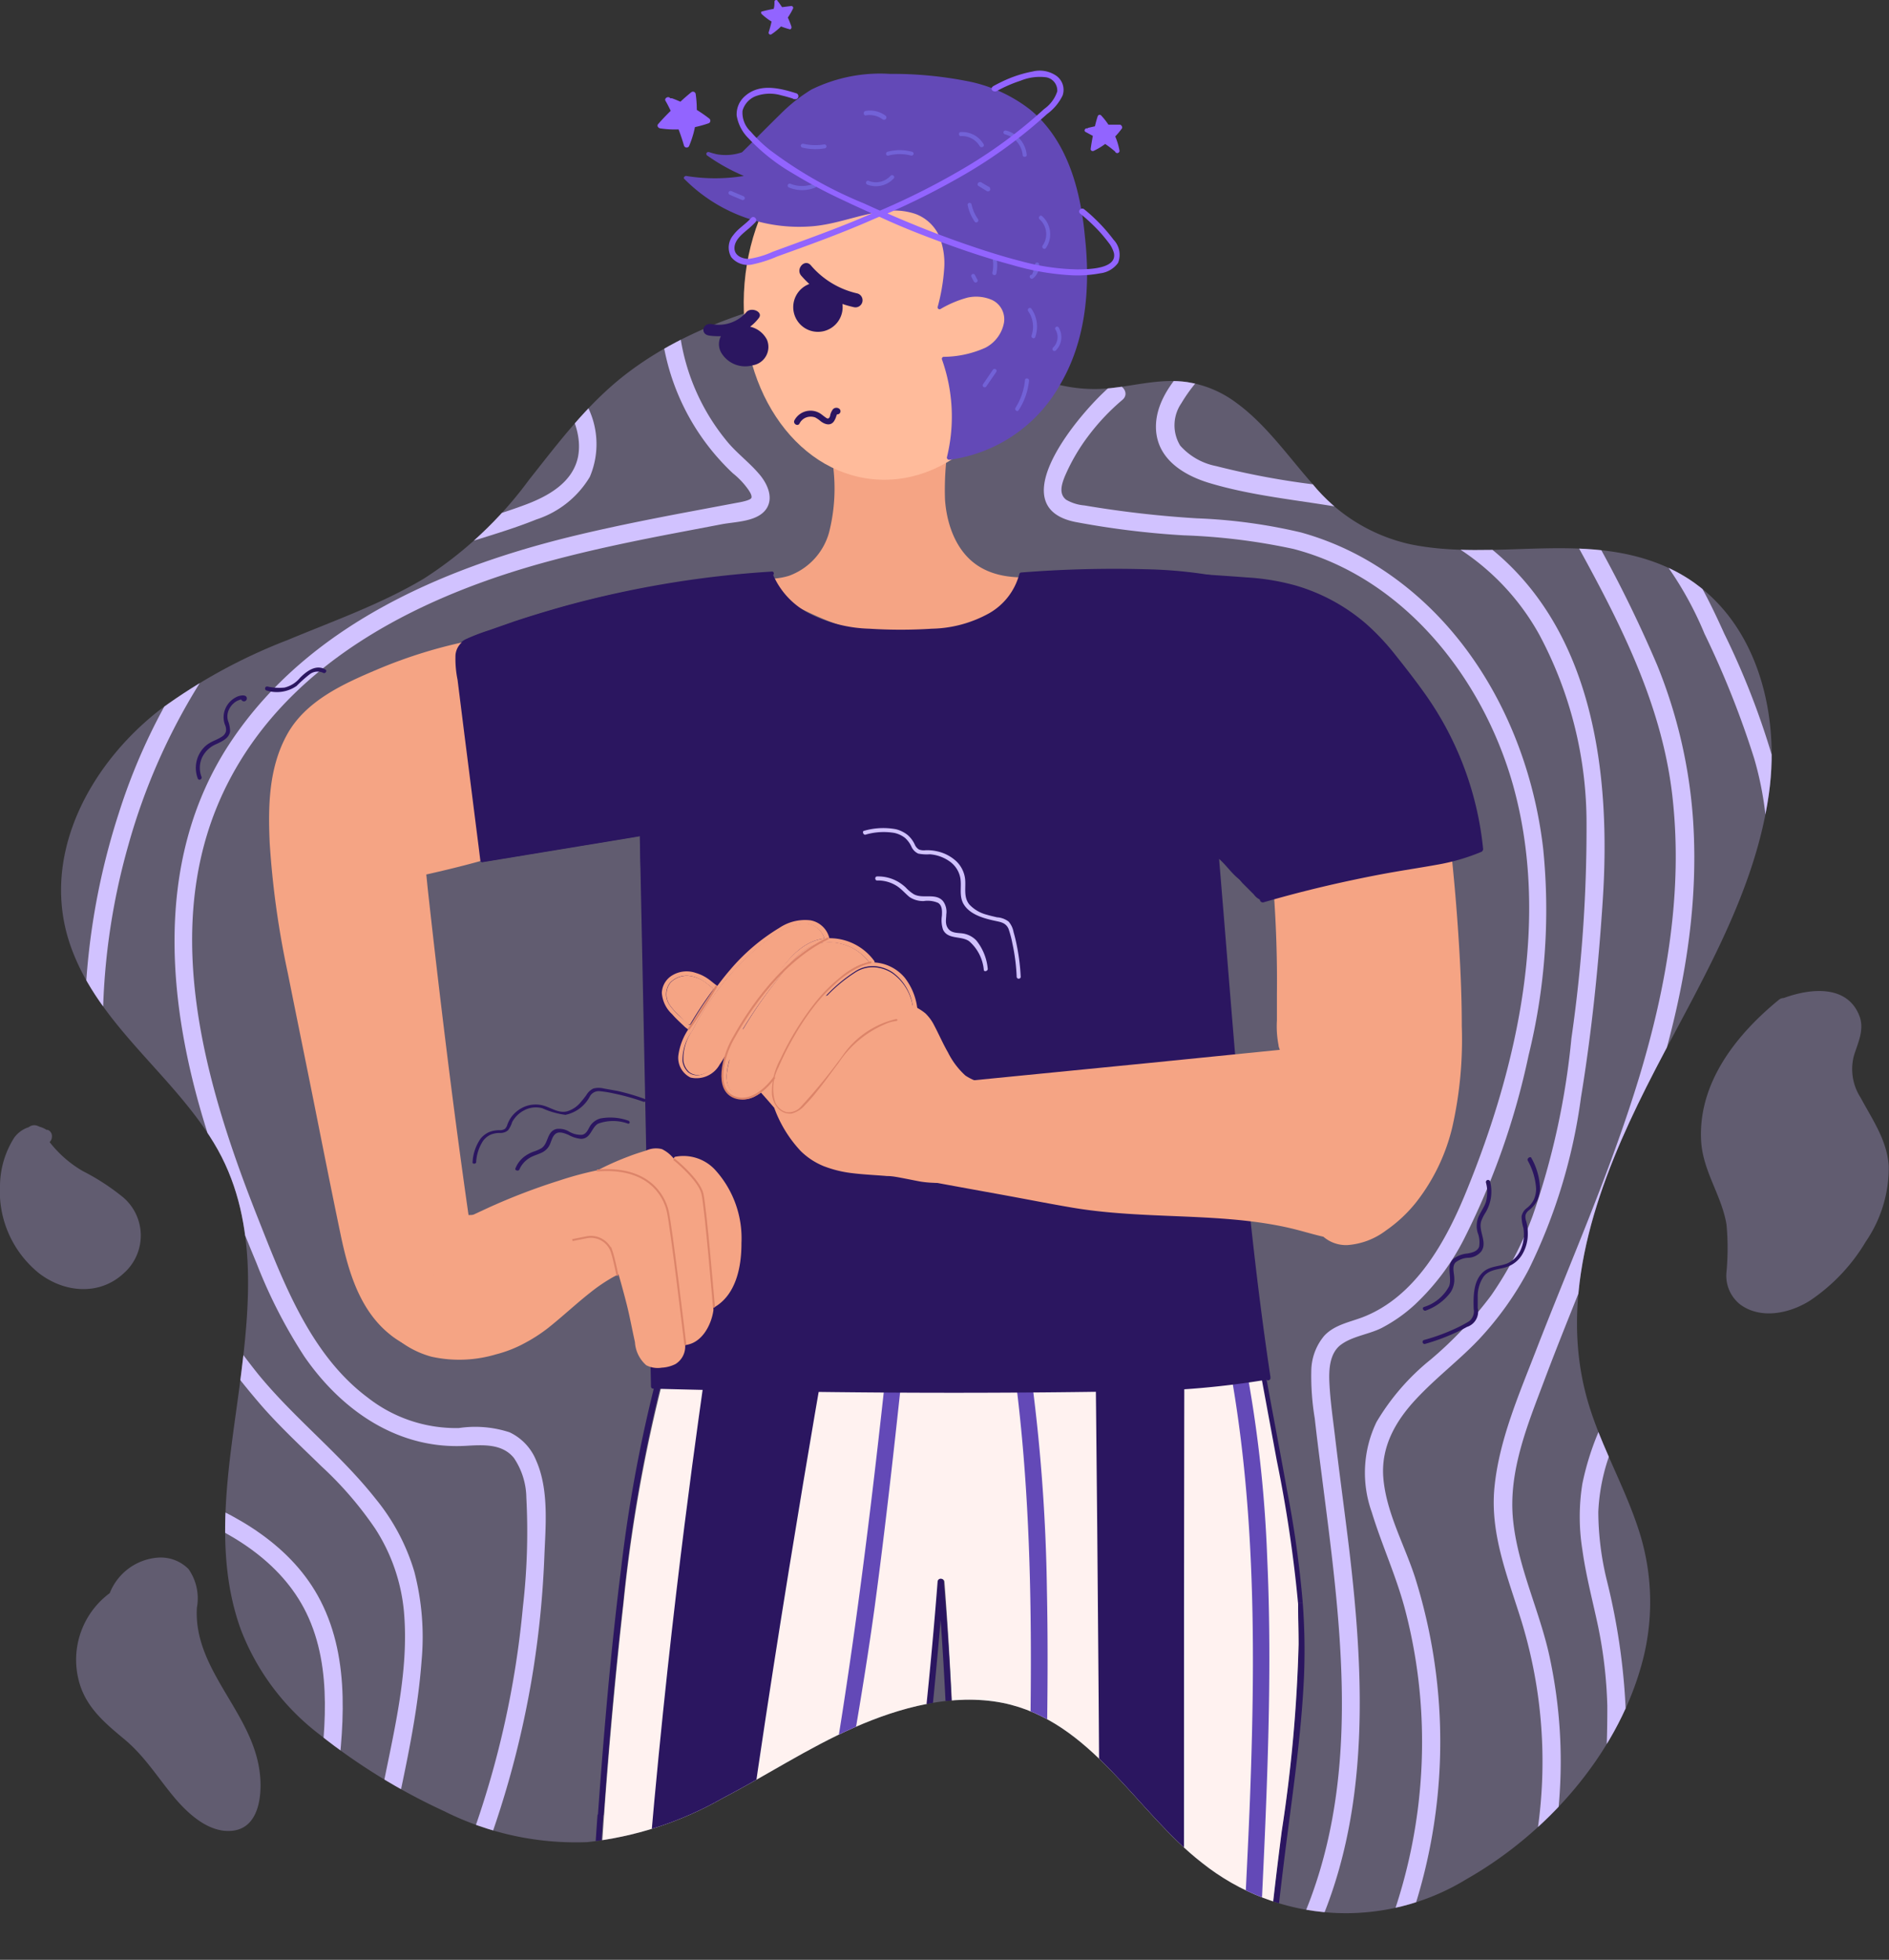 <svg id="Illustration" xmlns="http://www.w3.org/2000/svg" xmlns:xlink="http://www.w3.org/1999/xlink" viewBox="0 0 163.69 169.76"><rect x="0" y="0" width="163.69" height="169.76" fill="#333333" stroke="none"/><defs><style>.cls-1,.cls-12{fill:none;}.cls-15,.cls-2{fill:#ccbdff;}.cls-14,.cls-2{opacity:0.3;}.cls-3{clip-path:url(#clip-path);}.cls-4{fill:#2b1660;}.cls-5{fill:#fff2f0;}.cls-6{clip-path:url(#clip-path-2);}.cls-7{fill:#6349b7;}.cls-8{fill:#d1c2ff;}.cls-9{fill:#f5a484;}.cls-10{fill:#ffbb9b;}.cls-11{fill:#7262d7;}.cls-12{stroke:#dc8469;}.cls-12,.cls-16{stroke-miterlimit:10;stroke-width:0.17px;}.cls-13{fill:#dc8469;}.cls-16,.cls-17{fill:#9264ff;}.cls-16{stroke:#9264ff;}</style><clipPath id="clip-path"><path class="cls-1" d="M153.28,68.77c1.09-7.63-1.43-16.49-9.08-19.75-7-3-14.7-.4-21.92-1.86a15.14,15.14,0,0,1-8.57-5.27c-2.12-2.4-4-5.12-6.58-7a9.51,9.51,0,0,0-4.24-1.79c-2.24-.33-4.41.28-6.62.52-4,.44-7.61-1-10.78-3.33a48.45,48.45,0,0,1-8.21-8.17c-.59-.69-1.57.3-1,1l.87,1a.67.67,0,0,0-.43,0c-7.85,1.59-16.1,3.33-22.57,8.36-3.28,2.55-5.76,5.87-8.32,9.1a34.13,34.13,0,0,1-9.13,8.56c-3.72,2.21-7.82,3.65-11.8,5.31a47.46,47.46,0,0,0-11,6C7.77,66.19,3.33,74.26,6.17,82.09,8.61,88.83,14.9,93,18.53,99c3.88,6.38,3.16,14,2.23,21.06-.91,6.91-2.35,14.39.13,21.15a20.81,20.81,0,0,0,6.83,9.06,53,53,0,0,0,10.75,6.61,25.5,25.5,0,0,0,12.41,2.69,30.22,30.22,0,0,0,11.66-3.76c3.85-2,7.49-4.41,11.46-6.16s8.54-3,12.9-2.14c7.7,1.57,11.48,9.37,17.27,13.86a20,20,0,0,0,22.92,1.4c6.88-3.91,12.88-10.64,15.09-18.33a20.14,20.14,0,0,0-.13-11.76c-1.32-4.16-3.65-7.93-4.7-12.19-2.24-9.07,1.3-18.35,5.33-26.36S152,77.94,153.28,68.77Z"/></clipPath><clipPath id="clip-path-2"><path class="cls-1" d="M112.53,142.42a127.31,127.31,0,0,1-1.46,16.19q-2.07,16-2.87,32.16t-.32,32.3c0,1.28.08,2.55.13,3.83a11.41,11.41,0,0,1-6.18.89c-1.17-.08-2.34-.24-3.46-.34l-11-1.06a232.2,232.2,0,0,1-3.67-34.7c-.49-11.69-.51-23.4-.86-35.1-.2-6.54-.5-13.08-1-19.6a.27.27,0,0,0-.53,0c-.9,11.63-2.33,23.2-3.84,34.75q-1.14,8.7-2.29,17.38t-2.3,17.37l-2.55,19.25a47.86,47.86,0,0,1-18.46-1.09q-1.22-21.49-.68-43,.3-12.18,1.15-24.34c.44-6.15,1-12.3,1.69-18.43a131.32,131.32,0,0,1,4.44-23.09.27.27,0,0,0-.27-.34v0q15.69-.19,31.38-1c2.71-.14,5.42-.28,8.12-.44s5.17-.4,7.75-.48c1.25,0,2.48.19,3,1.52a10.78,10.78,0,0,1,.47,2c.1.57.18,1.14.28,1.69l1.44,7.78a114.67,114.67,0,0,1,1.85,12.45C112.48,140.07,112.53,141.24,112.53,142.42Z"/></clipPath></defs><path class="cls-2" d="M153.28,68.77c1.09-7.63-1.43-16.49-9.08-19.75-7-3-14.7-.4-21.92-1.86a15.14,15.14,0,0,1-8.57-5.27c-2.12-2.4-4-5.12-6.58-7a9.51,9.51,0,0,0-4.24-1.79c-2.24-.33-4.41.28-6.62.52-4,.44-7.61-1-10.78-3.33a48.45,48.45,0,0,1-8.21-8.17c-.59-.69-1.57.3-1,1l.87,1a.67.67,0,0,0-.43,0c-7.85,1.59-16.1,3.33-22.57,8.36-3.28,2.55-5.76,5.87-8.32,9.1a34.13,34.13,0,0,1-9.13,8.56c-3.72,2.21-7.82,3.65-11.8,5.31a47.46,47.46,0,0,0-11,6C7.77,66.19,3.33,74.26,6.17,82.09,8.61,88.83,14.9,93,18.53,99c3.88,6.38,3.16,14,2.23,21.06-.91,6.91-2.35,14.39.13,21.15a20.81,20.81,0,0,0,6.83,9.06,53,53,0,0,0,10.75,6.61,25.5,25.5,0,0,0,12.41,2.69,30.22,30.22,0,0,0,11.66-3.76c3.85-2,7.49-4.41,11.46-6.16s8.54-3,12.9-2.14c7.7,1.57,11.48,9.37,17.27,13.86a20,20,0,0,0,22.92,1.4c6.88-3.91,12.88-10.64,15.09-18.33a20.14,20.14,0,0,0-.13-11.76c-1.32-4.16-3.65-7.93-4.7-12.19-2.24-9.07,1.3-18.35,5.33-26.36S152,77.94,153.28,68.77Z"/><g class="cls-3"><path class="cls-4" d="M112.89,138.86a55.07,55.07,0,0,1,.11,6.3c-.24,5.46-1.1,10.87-1.76,16.28q-2,16.32-2.67,32.76t0,32.86a.26.26,0,0,1-.14.23,11.69,11.69,0,0,1-6.61,1l0-.52a11.41,11.41,0,0,0,6.18-.89c-.05-1.28-.1-2.55-.13-3.83q-.48-16.14.32-32.3t2.87-32.16a127.31,127.31,0,0,0,1.46-16.19c0-1.18,0-2.35-.14-3.53Z"/><path class="cls-4" d="M112.89,138.86l-.5,0a114.67,114.67,0,0,0-1.85-12.45l-1.44-7.78c-.1-.55-.18-1.12-.28-1.69l.49-.08a1.42,1.42,0,0,0,0,.2c.24,1.33.49,2.67.73,4,.5,2.67,1,5.33,1.48,8A90.24,90.24,0,0,1,112.89,138.86Z"/><path class="cls-5" d="M112.53,142.42a127.31,127.31,0,0,1-1.46,16.19q-2.07,16-2.87,32.16t-.32,32.3c0,1.28.08,2.55.13,3.83a11.41,11.41,0,0,1-6.18.89c-1.17-.08-2.34-.24-3.46-.34l-11-1.06a232.2,232.2,0,0,1-3.67-34.7c-.49-11.69-.51-23.4-.86-35.1-.2-6.54-.5-13.08-1-19.6a.27.27,0,0,0-.53,0c-.9,11.63-2.33,23.2-3.84,34.75q-1.14,8.7-2.29,17.38t-2.3,17.37l-2.55,19.25a47.86,47.86,0,0,1-18.46-1.09q-1.22-21.49-.68-43,.3-12.18,1.15-24.34c.44-6.15,1-12.3,1.69-18.43a131.32,131.32,0,0,1,4.44-23.09.27.27,0,0,0-.27-.34v0q15.69-.19,31.38-1c2.71-.14,5.42-.28,8.12-.44s5.17-.4,7.75-.48c1.25,0,2.48.19,3,1.52a10.78,10.78,0,0,1,.47,2c.1.57.18,1.14.28,1.69l1.44,7.78a114.67,114.67,0,0,1,1.85,12.45C112.48,140.07,112.53,141.24,112.53,142.42Z"/><path class="cls-5" d="M109.31,116.89l-.49.08a10.78,10.78,0,0,0-.47-2c-.48-1.33-1.71-1.57-3-1.52-2.58.08-5.17.33-7.75.48s-5.41.3-8.12.44q-15.67.77-31.38,1h-.7c-.34,0-.32-.53,0-.53l4.06-.06q16.27-.27,32.53-1.16,4.07-.23,8.12-.48a35.48,35.48,0,0,1,3.85-.21,3,3,0,0,1,2.4,1.06A6.78,6.78,0,0,1,109.31,116.89Z"/><path class="cls-4" d="M101.83,227.79l0,.52c-1-.07-2-.19-3-.28L87.12,226.9a.28.28,0,0,1-.25-.2,195.82,195.82,0,0,1-2.71-19.44c-1.07-11.64-1.3-23.33-1.52-35-.19-10.65-.37-21.32-1.13-31.94-.46,5.39-1,10.78-1.66,16.16-1.28,10.91-2.77,21.8-4.21,32.69l-.52-.07q1.14-8.68,2.29-17.38c1.51-11.55,2.94-23.12,3.84-34.75a.27.27,0,0,1,.53,0c.55,6.52.85,13.06,1,19.6.35,11.7.37,23.41.86,35.1a232.2,232.2,0,0,0,3.67,34.7l11,1.06C99.49,227.55,100.66,227.71,101.83,227.79Z"/><path class="cls-4" d="M75.64,189.17l-.27,2q-2.31,17.38-4.6,34.77a.27.27,0,0,1-.2.25,48.76,48.76,0,0,1-19.09-1.12.28.28,0,0,1-.19-.27q-.69-12.17-.83-24.36-.23-21.65,1.32-43.26l.5,0q-.87,12.16-1.15,24.34-.54,21.53.68,43a47.86,47.86,0,0,0,18.46,1.09l2.55-19.25q1.14-8.68,2.3-17.37Z"/><path class="cls-4" d="M58.14,115.38a.27.27,0,0,1,.27.34A131.32,131.32,0,0,0,54,138.81c-.7,6.13-1.25,12.28-1.69,18.43l-.5,0c.51-7.1,1.11-14.21,2-21.27a123.9,123.9,0,0,1,4.11-20.38A.24.24,0,0,1,58.14,115.38Z"/><g class="cls-6"><path class="cls-4" d="M61.32,117.12c.09.79-9.12,56.31-6.9,108.66l5,3.38s1.45-37.39,3.92-58.51,8.2-53.53,8.2-53.53Z"/><path class="cls-4" d="M94.94,118.49s1,86.62,0,109.89,7.69,2.5,7.69,2.5.08-22.86,0-49.34,0-65,0-65Z"/><path class="cls-7" d="M92.33,231.85a.65.65,0,0,0-.92-.44,4.38,4.38,0,0,0,0-.63l0-1.57c0-1,0-2-.07-3l-.13-5.94-.27-12.05c-.17-7.92-.37-15.83-.52-23.75s-.08-15.7.09-23.55.37-15.43.21-23.15A156.07,156.07,0,0,0,88.23,112c-.17-.88-1.52-.51-1.35.37,3.06,16.18,2.53,32.71,2.17,49.09-.37,16.71.15,33.4.52,50.11l.31,14L90,229a16.29,16.29,0,0,0,.12,3.05,1.24,1.24,0,0,0,1.38,1.08A1.06,1.06,0,0,0,92.33,231.85Z"/><path class="cls-7" d="M109.62,158.61c.33-7.87.55-15.76.19-23.63a111.93,111.93,0,0,0-4-25.91.7.7,0,0,0-1.34.37c4.35,15.1,4.43,30.95,3.84,46.52-.31,8-.89,16-.8,24.06.09,8.22.74,16.41.82,24.62.09,9.24-.28,18.49-1.08,27.69-.08.9,1.32.89,1.39,0q1.09-12.35,1.1-24.74c0-8.28-.56-16.52-.78-24.79C108.76,174.73,109.28,166.67,109.62,158.61Z"/><path class="cls-7" d="M77.38,113.16c-1.63,15.56-3.44,31.06-6.3,46.45-1.4,7.57-2.73,15.15-3.53,22.82s-1.19,15.36-1.37,23.07C66,214.24,66,223,66.12,231.73a.7.7,0,0,0,1.37.18l.31-1.23a.65.65,0,0,0-.3-.74c-.12-14.94-.18-29.9,1.18-44.79,1.42-15.44,5-30.56,7.11-45.92,1.17-8.67,2.08-17.37,3-26.07C78.87,112.27,77.47,112.27,77.38,113.16Z"/></g></g><g class="cls-3"><path class="cls-8" d="M133.72,73.49c-1.13-9.68-6-19.2-14.46-24.49a24.76,24.76,0,0,0-6.53-2.88,46.8,46.8,0,0,0-9-1.22,91.57,91.57,0,0,1-9.77-1.12,3.75,3.75,0,0,1-1.57-.49c-.65-.5-.4-1.32-.13-2a16.82,16.82,0,0,1,2.15-3.66,19,19,0,0,1,2.86-3c.77-.67-.35-1.77-1.11-1.12-2.49,2.14-9.54,10.35-3,11.7a73.94,73.94,0,0,0,9.38,1.16,53.63,53.63,0,0,1,9.54,1.18c9.55,2.49,16.37,11.14,19,20.35,3.29,11.61.46,24.35-4,35.26-1.76,4.33-4.4,9.17-9,10.94-1.16.44-2.45.66-3.33,1.61a4.81,4.81,0,0,0-1.12,3,22.35,22.35,0,0,0,.3,4.16c.18,1.63.39,3.26.6,4.89,1.54,12.06,3.39,24.76-.89,36.49a33,33,0,0,1-1.83,4.13c-.47.89.89,1.69,1.36.79,5.67-10.83,5.13-23.38,3.72-35.16-.39-3.21-.83-6.41-1.21-9.62-.18-1.52-.4-3-.48-4.57-.06-1.14,0-2.6,1-3.34s2.41-.89,3.51-1.44a13.35,13.35,0,0,0,2.86-2,20.58,20.58,0,0,0,4.25-5.63,64.93,64.93,0,0,0,5.64-16A52.7,52.7,0,0,0,133.72,73.49Z"/><path class="cls-8" d="M129.11,47.45c-4.4-3.52-9.85-4.64-15.29-5.49a68.76,68.76,0,0,1-8.45-1.59,5.59,5.59,0,0,1-3.1-1.77,3.37,3.37,0,0,1,.1-3.67A13.39,13.39,0,0,1,105,31.75c.74-.69-.37-1.8-1.11-1.11-1.75,1.64-3.8,3.89-3.72,6.47s2.28,4,4.53,4.7c5.49,1.67,11.35,1.64,16.83,3.4A20.9,20.9,0,0,1,133.4,55a34.62,34.62,0,0,1,4.08,16.36,127,127,0,0,1-1.31,18.58,65.88,65.88,0,0,1-3.37,15.41,31,31,0,0,1-3.59,6.87,33.57,33.57,0,0,1-5.24,5.55,20.05,20.05,0,0,0-4.69,5.41,10.12,10.12,0,0,0-.41,7.81c.88,2.88,2.15,5.6,2.91,8.53a44.91,44.91,0,0,1,1.37,8.7,46,46,0,0,1-2.26,17.16c-.47,1.41-1,2.8-1.62,4.16-.42.91.94,1.71,1.35.79a47.38,47.38,0,0,0,2-33.69c-.92-2.84-2.51-5.64-2.75-8.65-.21-2.68,1.07-4.91,2.85-6.81s3.68-3.32,5.39-5.11a27.92,27.92,0,0,0,4.36-6.1A48.19,48.19,0,0,0,137,95.05c.93-5.65,1.52-11.42,1.89-17.14C139.59,67.14,138.14,54.67,129.11,47.45Z"/><path class="cls-8" d="M131.12,131.72c-.45-4.2,1.24-8.27,2.69-12.12C139.69,104,147.86,88.19,146.71,71a43.48,43.48,0,0,0-3.11-13.39,112.69,112.69,0,0,0-6.21-12.38A.79.79,0,0,0,136,46c4,7.22,7.95,14.57,8.91,22.89s-.49,16.56-2.87,24.43c-2.46,8.09-5.9,15.82-8.95,23.69-1.47,3.8-3.19,7.74-3.59,11.84s1.21,7.89,2.39,11.73a41.51,41.51,0,0,1-.91,26.69c-.35.95,1.17,1.36,1.52.42a43,43,0,0,0,1.84-23.88C133.52,139.74,131.55,135.87,131.12,131.72Z"/><path class="cls-8" d="M154.06,67.28a67.16,67.16,0,0,0-4.64-12.38c-1.66-3.69-3.55-7.33-6.46-10.21a.79.79,0,0,0-1.11,1.12,30.08,30.08,0,0,1,5.85,9.08A79.56,79.56,0,0,1,152,65.68c2.36,8,.81,16.28-1,24.24a143.49,143.49,0,0,1-7.14,22.44c-1.53,3.7-3.35,7.25-5,10.91a23.79,23.79,0,0,0-1.74,5.25,18.06,18.06,0,0,0,0,5.73c.31,2.24.89,4.41,1.36,6.62a38.91,38.91,0,0,1,.8,6.89,92.55,92.55,0,0,1-1,13.91c-.13,1,1.45,1,1.57,0a101.81,101.81,0,0,0,1.06-12.57,56.53,56.53,0,0,0-1.67-12.2,25.28,25.28,0,0,1-.74-5.93,16.87,16.87,0,0,1,1.36-5.93c1.48-3.69,3.41-7.21,5-10.89a144.61,144.61,0,0,0,7.5-22.87C154.12,83.51,155.88,75.22,154.06,67.28Z"/><path class="cls-8" d="M65.73,41c-.86-1-2-1.84-2.82-2.88a18.54,18.54,0,0,1-3.75-7.81,17.91,17.91,0,0,1-.39-4.2.79.79,0,0,0-1.57,0A20,20,0,0,0,63.51,41a6.93,6.93,0,0,1,1.34,1.42c.1.15.34.5.26.71s-.94.37-1.24.42l-4.95.93c-3.24.62-6.47,1.27-9.68,2.06-11.13,2.76-22.49,7.73-29.13,17.55-7.29,10.78-5.51,24.38-1.48,36,1.09,3.15,2.32,6.25,3.6,9.33a44,44,0,0,0,4.14,8.08c3.23,4.68,8.12,8.08,14,7.74,1.46-.08,3.14-.21,4.16,1.05a6.28,6.28,0,0,1,1.08,3.44,56.67,56.67,0,0,1-.3,9.48A80.52,80.52,0,0,1,41,158.77q-.81,2.29-1.76,4.54c-.39.93,1.13,1.34,1.52.41a82.69,82.69,0,0,0,5.46-19.15,83.45,83.45,0,0,0,.95-9.73c.11-2.69.41-5.8-.71-8.33a4.61,4.61,0,0,0-2.3-2.44,9.58,9.58,0,0,0-4.39-.37,12.4,12.4,0,0,1-7.92-2.65c-5-3.74-7.34-10.09-9.57-15.71-4.66-11.8-8.7-25.83-2.37-37.83,5.56-10.55,17-16.08,28.05-19,3.23-.86,6.52-1.55,9.81-2.19l4.78-.91c1.22-.23,3.17-.21,3.9-1.4C67.06,43,66.41,41.76,65.73,41Z"/><path class="cls-8" d="M50.69,34.8a16.8,16.8,0,0,0-2-3c-.64-.78-1.75.33-1.12,1.12,1.46,1.79,3,4.27,2.51,6.69-.48,2.23-2.64,3.4-4.61,4.13-2.53.94-5.17,1.65-7.75,2.46l-8.4,2.63a31.27,31.27,0,0,0-7.12,2.82A17.78,17.78,0,0,0,17,56.72a51.72,51.72,0,0,0-6.7,13.7A60.76,60.76,0,0,0,7.43,85.7c-.32,5.45.08,11,2.2,16.06,2.06,4.92,5.22,9.42,8.24,13.78a68.76,68.76,0,0,0,4.85,6.29c1.61,1.83,3.4,3.49,5.14,5.19a31,31,0,0,1,4.65,5.39A15.9,15.9,0,0,1,35,139.56c.49,5.42-1,10.88-2,16.16L32.1,160c-.19,1,1.32,1.42,1.52.42,1.08-5.46,2.5-11,2.91-16.54a22.47,22.47,0,0,0-.63-7.75,18.07,18.07,0,0,0-3.35-6.3c-3.06-3.88-7-6.92-10.15-10.76-1.74-2.16-3.32-4.46-4.85-6.77s-3.06-4.6-4.42-7a31.53,31.53,0,0,1-3.22-7.56,33.71,33.71,0,0,1-1-8.49,57.9,57.9,0,0,1,2.2-16,53.74,53.74,0,0,1,6.44-14.46,17.82,17.82,0,0,1,5.3-5.66,31.38,31.38,0,0,1,7.37-2.89l8.57-2.68C41.34,46.7,44,46,46.47,45a8.44,8.44,0,0,0,4.64-3.69A7.25,7.25,0,0,0,50.69,34.8Z"/><path class="cls-8" d="M27.78,138.67c-2.44-4.76-7.3-7.59-12.16-9.34-.95-.34-1.36,1.18-.42,1.52,4.59,1.65,9.14,4.34,11.35,8.87,2.36,4.86,1.6,10.64.94,15.8-.13,1,1.45,1,1.57,0C29.78,149.94,30.44,143.87,27.78,138.67Z"/></g><path class="cls-9" d="M91.53,49.77c-2.18.31-4.66.53-6.64-.67s-2.84-3.58-3-5.8a25.09,25.09,0,0,1,.26-4.58.17.17,0,0,0-.17-.17A89.84,89.84,0,0,0,72,39.79c-.22,0-.12.38.1.34h.06a15.44,15.44,0,0,1-.32,6,5.58,5.58,0,0,1-3.48,3.75,6.08,6.08,0,0,1-3.17.09.17.17,0,0,0-.13.32c3.18,1.88,6.48,3.82,10.16,4.52a15.23,15.23,0,0,0,5.51,0A22.63,22.63,0,0,0,86,53.13a55.94,55.94,0,0,0,5.65-3.05C91.85,50,91.72,49.74,91.53,49.77Z"/><path class="cls-10" d="M89.77,26.66c-.75,8.79-7,15.45-14,14.86s-12-8.2-11.25-17,7-15.44,14-14.85S90.53,17.86,89.77,26.66Z"/><path class="cls-4" d="M66.46,29.43A2.17,2.17,0,0,0,65,28.3a3.91,3.91,0,0,0,.76-.76c.41-.54-.71-1-1.11-.47a3.17,3.17,0,0,1-3,1c-.78-.11-1,.89-.18,1a5.57,5.57,0,0,0,1,.05,1.49,1.49,0,0,0,0,1.38,2.41,2.41,0,0,0,2.77,1.14A1.61,1.61,0,0,0,66.46,29.43Z"/><path class="cls-4" d="M74.26,25.41a7.43,7.43,0,0,1-4-2.43c-.52-.6-1.34.31-.83.9a9.49,9.49,0,0,0,.7.72A2.14,2.14,0,1,0,73,26.33a9.7,9.7,0,0,0,1,.28A.61.61,0,0,0,74.26,25.41Z"/><path class="cls-7" d="M89.27,9.5A12.84,12.84,0,0,0,83.67,7a33.5,33.5,0,0,0-6.56-.6,13.5,13.5,0,0,0-6.8,1.36,14.17,14.17,0,0,0-2.69,2.13c-.9.88-1.78,1.77-2.67,2.66l-.65.64a4.34,4.34,0,0,1-2.2.17c-.21-.05-.43-.11-.64-.18s-.35.17-.18.29a16.76,16.76,0,0,0,3.18,1.77,15.47,15.47,0,0,1-5,0c-.14,0-.27.16-.16.26a14,14,0,0,0,11.09,4.1c2.09-.17,4-1,6.08-1.27a5.74,5.74,0,0,1,2.88.21,3.66,3.66,0,0,1,2,1.83,6.3,6.3,0,0,1,.46,3,16.93,16.93,0,0,1-.56,3.23.17.17,0,0,0,.23.18,9.51,9.51,0,0,1,2.36-1A3.44,3.44,0,0,1,86,26a1.85,1.85,0,0,1,1,1.95,3.07,3.07,0,0,1-1.61,2.17,9,9,0,0,1-3.62.79.17.17,0,0,0-.14.24,14.77,14.77,0,0,1,.42,8.48c0,.11.09.2.2.2a12.94,12.94,0,0,0,9.62-6.53c2.28-3.86,2.62-8.51,2.14-12.82C93.64,16.49,92.51,12.17,89.27,9.5Z"/><path class="cls-11" d="M71.42,12.51a4.7,4.7,0,0,1-1.83-.06c-.09,0-.18.06-.2.14a.19.19,0,0,0,.15.2,4.83,4.83,0,0,0,1.93.06A.17.17,0,0,0,71.42,12.51Z"/><path class="cls-11" d="M70.5,15.92a2.69,2.69,0,0,1-2,0,.17.17,0,0,0-.14.32,3,3,0,0,0,2.3,0A.17.17,0,0,0,70.5,15.92Z"/><path class="cls-11" d="M76.71,10A2.27,2.27,0,0,0,75,9.61a.19.19,0,0,0-.15.2A.17.17,0,0,0,75,10a1.9,1.9,0,0,1,1.5.35A.17.17,0,0,0,76.71,10Z"/><path class="cls-11" d="M79,13.14a4,4,0,0,0-2.07,0,.18.18,0,0,0-.15.19c0,.09.1.18.19.15a3.91,3.91,0,0,1,2,0,.19.19,0,0,0,.2-.15A.18.18,0,0,0,79,13.14Z"/><path class="cls-11" d="M85.25,12.52a2.15,2.15,0,0,0-2-1.08c-.22,0-.18.37,0,.35a1.78,1.78,0,0,1,1.64.86.18.18,0,0,0,.23.09A.17.17,0,0,0,85.25,12.52Z"/><path class="cls-11" d="M87.15,11.3c-.09,0-.18.06-.2.14a.18.18,0,0,0,.15.2,2.07,2.07,0,0,1,1.52,1.79c0,.23.37.18.35,0A2.41,2.41,0,0,0,87.15,11.3Z"/><path class="cls-11" d="M84.76,19a3.52,3.52,0,0,1-.57-1.28.18.18,0,0,0-.19-.15.17.17,0,0,0-.15.19,3.88,3.88,0,0,0,.63,1.46.17.17,0,0,0,.24,0A.19.19,0,0,0,84.76,19Z"/><path class="cls-11" d="M85.82,16.26,85,15.78a.15.15,0,0,0-.12,0,.16.16,0,0,0-.12.07.17.17,0,0,0,0,.24l.78.48a.2.2,0,0,0,.13,0,.18.18,0,0,0,.08-.31Z"/><path class="cls-11" d="M90.3,18.72c-.17-.15-.38.13-.21.28a1.73,1.73,0,0,1,.26,2.27c-.13.18.14.4.28.22A2.11,2.11,0,0,0,90.3,18.72Z"/><path class="cls-11" d="M89.69,22.91a.19.19,0,0,0-.15.2.61.61,0,0,1,0,.14h0v0s0,.05,0,.07a.7.7,0,0,1,0,.14h0v0a.64.64,0,0,0,0,.07l-.06.12v0l0,0,0,.06-.1.1h0l0,0-.06,0a.18.18,0,1,0,.22.28,1.37,1.37,0,0,0,.5-1.23A.18.18,0,0,0,89.69,22.91Z"/><path class="cls-11" d="M86.31,22.17a.17.17,0,0,0-.22-.1.19.19,0,0,0-.1.23,3,3,0,0,1,0,1.34c0,.22.3.27.35.05A3.4,3.4,0,0,0,86.31,22.17Z"/><path class="cls-11" d="M84.7,24.24l-.21-.4a.15.15,0,0,0-.09-.1.15.15,0,0,0-.13,0,.22.22,0,0,0-.1.09.22.22,0,0,0,0,.14l.21.4a.2.2,0,0,0,.09.09.17.17,0,0,0,.14,0,.16.16,0,0,0,.09-.09A.15.15,0,0,0,84.7,24.24Z"/><path class="cls-11" d="M91.72,28.34a.17.17,0,0,0-.24,0,.17.17,0,0,0,0,.24,1.26,1.26,0,0,1-.23,1.53.19.19,0,0,0,0,.25.17.17,0,0,0,.24,0A1.63,1.63,0,0,0,91.72,28.34Z"/><path class="cls-11" d="M88.82,32.92a5.41,5.41,0,0,1-.82,2.4c-.12.18.15.4.27.21a5.7,5.7,0,0,0,.9-2.56C89.19,32.75,88.84,32.7,88.82,32.92Z"/><path class="cls-11" d="M86.31,32a.2.2,0,0,0-.25,0l-.86,1.26a.18.18,0,0,0,0,.24.18.18,0,0,0,.25,0l.86-1.25A.19.19,0,0,0,86.31,32Z"/><path class="cls-11" d="M77.17,15.23a1.71,1.71,0,0,1-1.89.44.17.17,0,0,0-.13.32,2.09,2.09,0,0,0,2.3-.54C77.6,15.28,77.32,15.06,77.17,15.23Z"/><path class="cls-11" d="M64.43,17l-1.06-.45a.19.19,0,0,0-.23.09.18.18,0,0,0,.09.23l1.07.45a.2.2,0,0,0,.23-.09A.18.18,0,0,0,64.43,17Z"/><path class="cls-11" d="M89.38,26.75c-.13-.19-.41,0-.28.21a2.34,2.34,0,0,1,.29,2.1c-.08.21.25.35.32.13A2.69,2.69,0,0,0,89.38,26.75Z"/><path class="cls-4" d="M124.94,71.65a8.31,8.31,0,0,0-.26-1.3l-.09-.28a.1.1,0,0,0,0-.09c-2.07-5.4-5.72-10-9.37-14.36a22.84,22.84,0,0,0-2.9-3.16,10,10,0,0,0-3.76-1.87,39.67,39.67,0,0,0-9.26-1.28,102.42,102.42,0,0,0-10.8.28.18.18,0,0,0-.17.13,5.53,5.53,0,0,1-2.63,3.41,10.64,10.64,0,0,1-4.94,1.33,42.78,42.78,0,0,1-5.43,0,12.19,12.19,0,0,1-5-1.22A6.82,6.82,0,0,1,67,49.81c.1-.1.06-.31-.11-.3a88.19,88.19,0,0,0-18,3c-1.46.41-2.92.85-4.36,1.33l-2.17.76a17.78,17.78,0,0,0-2,.77,1.66,1.66,0,0,0-.93,1.35,9.15,9.15,0,0,0,.18,2.15l.6,4.79c.41,3.2.81,6.41,1.22,9.62l.15,1.21a.18.18,0,0,0,.22.17l11.73-1.93,1.91-.32.36,17.44.39,19.41c.07,3.61.15,7.23.22,10.85a.19.19,0,0,0,.18.18q10.42.28,20.86.34t20.73-.12a73.9,73.9,0,0,0,11.59-1c.08.15.35,0,.32-.15a.19.19,0,0,1,0-.08h0c-1-6.66-1.75-13.35-2.37-20.06s-1.15-13.47-1.7-20.22c-.13-1.53-.25-3.07-.38-4.6.62.54,1.11,1.29,1.75,1.77l.28.32,1,1a1.14,1.14,0,0,0,.87.51,5.11,5.11,0,0,0,1.23-.35l1.33-.42,2.69-.85,5.33-1.73,2.68-.88,1.34-.44a1.34,1.34,0,0,0,.75-.5A2,2,0,0,0,124.94,71.65Z"/><path class="cls-9" d="M49.7,68.92c-.32-1.24-.7-2.46-1.05-3.69q-1-3.65-2.08-7.31l-.57-2c-.1-.33-.17-.68-.29-1a.65.65,0,0,0-.51-.45,2.79,2.79,0,0,0-.81.08c-.32.05-.64.12-1,.2a11.87,11.87,0,0,0-1.86.6A41.9,41.9,0,0,0,32.67,58c-2.94,1.24-6.18,2.71-7.79,5.62s-1.65,6.26-1.51,9.4a76.4,76.4,0,0,0,1.57,11.27c.76,3.8,1.54,7.6,2.3,11.4s1.5,7.55,2.29,11.32c.66,3.13,1.63,6.45,4.22,8.55a6.8,6.8,0,0,0,4.13,1.57,11.44,11.44,0,0,0,4.89-1.22c2.33-1.05,5.85-2.68,5.85-5.71a4.53,4.53,0,0,0-1.86-3.45,8,8,0,0,0-4.49-1.44,15.54,15.54,0,0,0-1.67-.06q-1-7-1.88-14.11t-1.66-14.2l-.12-1.19s4.05-.89,6.31-1.66c1.1-.38,2.2-.8,3.27-1.27A8,8,0,0,0,49,71.35a2.56,2.56,0,0,0,.67-1A2.39,2.39,0,0,0,49.7,68.92Z"/><path class="cls-9" d="M62,101.37a3.74,3.74,0,0,0-3.48-1.17.15.15,0,0,0-.12.16l-.13-.13a2.93,2.93,0,0,0-.91-.69,2.09,2.09,0,0,0-1.39.13c-.49.15-1,.31-1.46.49a24.2,24.2,0,0,0-2.76,1.23h-.07a29.78,29.78,0,0,0-3.24.88,54.13,54.13,0,0,0-6.13,2.35l-1.27.59h0l-.34.13a.18.18,0,0,0-.12.22,5.42,5.42,0,0,0,1.69,2.51,20.53,20.53,0,0,0-8.28,5.59c-.27.33-.53.67-.77,1a.16.16,0,0,0,.1.24l0,0a8,8,0,0,0,4.07,2.62,11.12,11.12,0,0,0,5.58-.2,10.81,10.81,0,0,0,2.54-1,13.79,13.79,0,0,0,2-1.3c1.26-1,2.41-2.09,3.66-3.07a14.61,14.61,0,0,1,2-1.35l.43-.22c.26.92.52,1.85.75,2.78s.44,2.06.67,3.09A2.89,2.89,0,0,0,56,118.26a2.17,2.17,0,0,0,1.35.21,3,3,0,0,0,1.18-.31,1.78,1.78,0,0,0,.84-1.65c1.42-.14,2.26-1.69,2.45-3l0-.26.06,0c1.92-1.09,2.38-3.56,2.37-5.58A8.8,8.8,0,0,0,62,101.37Z"/><path class="cls-12" d="M53.51,110.5s-.29-1.42-.48-2a1.9,1.9,0,0,0-2.16-1.33l-1.27.25"/><path class="cls-12" d="M59.39,116.51s-1.21-10.21-1.53-11.6-1.71-3.89-6.13-3.52"/><path class="cls-12" d="M61.87,113.25s-.72-8.63-1-9.84-2.35-2.91-2.48-3"/><path class="cls-9" d="M126.67,88.9c0-3.05-.16-6.09-.38-9.13s-.52-6.11-.91-9.15l-.3-2.19a.17.17,0,0,0-.17-.13c-4-.11-7.93-.28-11.88-.52-1.13-.06-2.26-.13-3.38-.21a.15.15,0,0,0-.1,0,.2.2,0,0,0-.2.22q.65,4.56,1,9.15t.3,9.17c0,.76,0,1.52,0,2.28a8.57,8.57,0,0,0,.14,2.14c0,.13.07.27.11.41L99.54,92.08,88.09,93.21l-5.77.57a17,17,0,0,0-2.67.35,4,4,0,0,0-1.86,1.14,7.49,7.49,0,0,0-1.15,1.79,12.33,12.33,0,0,0-.88,2.17A2.62,2.62,0,0,0,76,101.4c.34.51,1.44.25,2,.43s7.58,1.43,9.42,1.77,3.63.69,5.45,1,3.62.47,5.45.58c3.64.22,7.31.21,10.93.73.89.13,1.78.29,2.66.5s1.65.45,2.48.65l.29.07a3,3,0,0,0,2.1.72,6.27,6.27,0,0,0,3.33-1.27,12.23,12.23,0,0,0,2.6-2.43,16.88,16.88,0,0,0,3.14-6.52A34.38,34.38,0,0,0,126.67,88.9Z"/><path class="cls-9" d="M86.23,101.59l-.07,0a.28.28,0,0,0,.09-.1l0-.05A.08.08,0,0,1,86.23,101.59Z"/><path class="cls-9" d="M86.25,101.51a.28.28,0,0,1-.09.1l-.62.18-.14,0-.79,0c.53-.13,1.06-.28,1.58-.43a.08.08,0,0,1,.09,0Z"/><path class="cls-9" d="M65.79,91.67c-.15-.35-.32-.68-.5-1,0-.11-.06-.2-.09-.3s.13-.16.17,0l.21.69Z"/><path class="cls-9" d="M86.64,95.24c-.09-.45-.19-.9-.28-1.36,0-.19-.35-.14-.31.05v0a4.63,4.63,0,0,1-2.39-.76,6.73,6.73,0,0,1-1.51-2c-.45-.78-.8-1.6-1.22-2.39a3.77,3.77,0,0,0-.74-1,4.44,4.44,0,0,0-1-.62,13,13,0,0,0-2.36-.76,8,8,0,0,0-2.39-.23l-.33,0h-.05a17.18,17.18,0,0,0-6.32.94c-.5.15-1,.3-1.5.47a3.26,3.26,0,0,0-1.09.58,1.28,1.28,0,0,0-.45,1s0,.1,0,.15a1.81,1.81,0,0,0-.62-.26,3.38,3.38,0,0,0-2.75,1c-.09.07,0,.19.12.12l0,0c1.09,1,2.16,2,3.18,3.07.85.88,1.67,1.79,2.46,2.72a10.89,10.89,0,0,0,2.3,3.75,6.12,6.12,0,0,0,2,1.31,10.05,10.05,0,0,0,2.53.61c1,.12,2,.16,2.92.24.5,0,1,.11,1.48.2s1,.2,1.44.28a9.27,9.27,0,0,0,2.88,0,20.79,20.79,0,0,0,2.69-.58l-.79,0c.53-.13,1.06-.28,1.58-.43a.08.08,0,0,1,.09,0,1.5,1.5,0,0,0,.15-.73l0-1.12V99.4A6.37,6.37,0,0,0,86.64,95.24ZM65.37,90.31l.21.69.21.67c-.15-.35-.32-.68-.5-1l-.09-.31C65.16,90.25,65.33,90.2,65.37,90.31Z"/><path class="cls-9" d="M85.54,101.79l.62-.18a1,1,0,0,1-.68.21H85.4Z"/><path class="cls-9" d="M79.52,87.85c.17,0,.14.27,0,.32a.18.18,0,0,1-.34,0,3.78,3.78,0,0,0-.75,0c-2.86.14-4.55,2.82-6,5-.38.57-.76,1.13-1.19,1.66a6.5,6.5,0,0,1-1.41,1.41,1.88,1.88,0,0,1-1.65.33,1.66,1.66,0,0,1-1-1.07,3.78,3.78,0,0,1-.12-2.06A4.29,4.29,0,0,1,65.36,95,2,2,0,0,1,63,94.59a3,3,0,0,1-.26-2.51A8.84,8.84,0,0,1,63,91.2c-.21.34-.41.69-.63,1a2.3,2.3,0,0,1-2.53,1.14,1.9,1.9,0,0,1-1.06-1.9,5.35,5.35,0,0,1,.86-2.27,2.06,2.06,0,0,1-.4-.32c-.34-.32-.68-.63-1-1A2.77,2.77,0,0,1,57.35,86a1.86,1.86,0,0,1,.95-1.54,2.41,2.41,0,0,1,2-.18,3.54,3.54,0,0,1,1,.47c.3.2.56.45.86.65.35-.47.71-.93,1.09-1.37a17.29,17.29,0,0,1,4.29-3.66,4,4,0,0,1,2.69-.65,2.06,2.06,0,0,1,1.62,1.48v.07a4.79,4.79,0,0,1,3.93,2,.22.22,0,0,1,0,.1,3.72,3.72,0,0,1,2.61,1.31A5.31,5.31,0,0,1,79.52,87.85Zm-.36-.06a5.51,5.51,0,0,0-.06-.57,4.33,4.33,0,0,0-1.76-3,3.23,3.23,0,0,0-1.56-.53,2.78,2.78,0,0,0-1.7.47,13.22,13.22,0,0,0-2.8,2.42,18,18,0,0,0-2.2,2.94,11.94,11.94,0,0,0-1.57,3.56A4.3,4.3,0,0,0,67.46,95a1.53,1.53,0,0,0,.85,1.16A1.75,1.75,0,0,0,70,95.6a8.85,8.85,0,0,0,1.29-1.44c.77-1,1.42-2.15,2.2-3.18a8.81,8.81,0,0,1,2.64-2.52A4.92,4.92,0,0,1,79.16,87.79ZM75.29,83.4h.06a4.31,4.31,0,0,0-4.26-1.69c-1.73.37-2.83,2-3.84,3.31a37.11,37.11,0,0,0-3.16,4.6h0l.29-.12c.21-.07.3.27.09.34a2.07,2.07,0,0,0-.69.41,8.65,8.65,0,0,0-.65,1.85c-.17.75-.35,1.8.28,2.39a1.78,1.78,0,0,0,2,.09,5.13,5.13,0,0,0,1.68-1.87.15.15,0,0,1,.18-.07,8.85,8.85,0,0,1,.34-1,17.27,17.27,0,0,1,1.93-3.46,18,18,0,0,1,2.54-2.9,17.12,17.12,0,0,1,1.49-1.21A3.75,3.75,0,0,1,75.29,83.4Zm-3.85-2.1h0a1.81,1.81,0,0,0-2-1.26,5.79,5.79,0,0,0-2.79,1.27,23.49,23.49,0,0,0-6.66,8,4.23,4.23,0,0,0-.85,2.58,1.59,1.59,0,0,0,.51,1,1.24,1.24,0,0,0,1.16.18c.88-.27,1.34-1.12,1.79-1.85a5.05,5.05,0,0,1,.85-1.1c.11-.23.23-.46.35-.69a27.53,27.53,0,0,1,1.62-2.51c.63-.88,1.28-1.74,1.94-2.6C68.44,82.92,69.64,81.5,71.44,81.3Zm-9.56,4.39c-.3-.21-.56-.45-.85-.65A3.09,3.09,0,0,0,60,84.58a2,2,0,0,0-1.93.54,1.63,1.63,0,0,0,0,2,5.47,5.47,0,0,0,.8.87l.47.44.24.22.12.12.05,0a.16.16,0,0,1,.1,0l.06-.1A33.06,33.06,0,0,1,61.88,85.69Z"/><path class="cls-9" d="M79.1,87.22a5.51,5.51,0,0,1,.06.57,4.92,4.92,0,0,0-3.06.67A8.81,8.81,0,0,0,73.46,91c-.78,1-1.43,2.15-2.2,3.18A8.85,8.85,0,0,1,70,95.6a1.75,1.75,0,0,1-1.66.51A1.53,1.53,0,0,1,67.46,95a4.3,4.3,0,0,1,.05-1.82,11.94,11.94,0,0,1,1.57-3.56,18,18,0,0,1,2.2-2.94,13.22,13.22,0,0,1,2.8-2.42,2.78,2.78,0,0,1,1.7-.47,3.23,3.23,0,0,1,1.56.53A4.33,4.33,0,0,1,79.1,87.22Z"/><path class="cls-9" d="M75.35,83.4h-.06a3.75,3.75,0,0,0-1.72.72,17.12,17.12,0,0,0-1.49,1.21,18,18,0,0,0-2.54,2.9,17.27,17.27,0,0,0-1.93,3.46,8.85,8.85,0,0,0-.34,1,.15.15,0,0,0-.18.07,5.13,5.13,0,0,1-1.68,1.87,1.78,1.78,0,0,1-2-.09c-.63-.59-.45-1.64-.28-2.39a8.65,8.65,0,0,1,.65-1.85,2.07,2.07,0,0,1,.69-.41c.21-.07.12-.41-.09-.34l-.29.12h0A37.11,37.11,0,0,1,67.25,85c1-1.32,2.11-2.94,3.84-3.31A4.31,4.31,0,0,1,75.35,83.4Z"/><path class="cls-9" d="M71.44,81.3h0c-1.8.2-3,1.62-4,3-.66.86-1.31,1.72-1.94,2.6a27.53,27.53,0,0,0-1.62,2.51c-.12.23-.24.46-.35.69a5.05,5.05,0,0,0-.85,1.1c-.45.73-.91,1.58-1.79,1.85a1.24,1.24,0,0,1-1.16-.18,1.59,1.59,0,0,1-.51-1A4.23,4.23,0,0,1,60,89.26a23.49,23.49,0,0,1,6.66-8A5.79,5.79,0,0,1,69.47,80,1.81,1.81,0,0,1,71.44,81.3Z"/><path class="cls-9" d="M61,85c.29.2.55.44.85.65a33.06,33.06,0,0,0-2,3l-.06.1a.16.16,0,0,0-.1,0l-.05,0-.12-.12-.24-.22L58.89,88a5.47,5.47,0,0,1-.8-.87,1.63,1.63,0,0,1,0-2A2,2,0,0,1,60,84.58,3.09,3.09,0,0,1,61,85Z"/><path class="cls-13" d="M77.66,88.27a7.76,7.76,0,0,0-4.47,2.93,48,48,0,0,1-3.77,4.64,1.43,1.43,0,0,1-1.26.5,1.46,1.46,0,0,1-1-.91,4.07,4.07,0,0,1,.31-3,24.37,24.37,0,0,1,1.34-2.65,22.58,22.58,0,0,1,1.58-2.4,14.87,14.87,0,0,1,1.93-2.11,8.08,8.08,0,0,1,2.43-1.62,3.31,3.31,0,0,1,.7-.2c.11,0,.06-.19,0-.17a6.27,6.27,0,0,0-2.64,1.38,14.54,14.54,0,0,0-2.08,2.07,24.69,24.69,0,0,0-3.1,5,5.89,5.89,0,0,0-.74,3,2.11,2.11,0,0,0,.54,1.29,1.41,1.41,0,0,0,1.16.44,2.27,2.27,0,0,0,1.19-.76,13.76,13.76,0,0,0,1-1.14c.66-.81,1.25-1.66,1.88-2.48A9.15,9.15,0,0,1,77,88.59a3.82,3.82,0,0,1,.67-.15C77.82,88.42,77.77,88.25,77.66,88.27Z"/><path class="cls-12" d="M67.11,93.32s-1.6,2.38-3.42,1.74-1-3.58-.21-5,3.73-6.62,8.3-8.79"/><path class="cls-12" d="M62.09,85.41s-1.4,2.33-2.43,3.76"/><path class="cls-4" d="M123.41,60c-.78-1.09-1.61-2.16-2.45-3.21A20.57,20.57,0,0,0,118.34,54a16.33,16.33,0,0,0-6.06-3.28,20,20,0,0,0-4.22-.7c-1.56-.12-3.12-.22-4.67-.32-.34,0-.34.5,0,.53l2.27.15v24s.15,1.53,0,0c.62.54,1.94,2,2,2.09l1,1a2.1,2.1,0,0,0,.51.44.26.26,0,0,0,.33.25c2.48-.72,5-1.35,7.53-1.89,1.26-.27,2.52-.52,3.79-.74s2.45-.4,3.67-.62a17.76,17.76,0,0,0,3.9-1.13.3.3,0,0,0,.13-.23A28,28,0,0,0,123.41,60Z"/><path class="cls-4" d="M48.93,52.53c-1.46.41-2.92.85-4.36,1.33l-2.17.76a17.78,17.78,0,0,0-2,.77,1.66,1.66,0,0,0-.93,1.35,9.15,9.15,0,0,0,.18,2.15l.6,4.79c.41,3.2.81,6.41,1.22,9.62l.15,1.21a.18.18,0,0,0,.22.17l11.73-1.93,1.91-.32c0,1.07,0,2.14.07,3.21h0V51Q52.22,51.62,48.93,52.53Z"/><g class="cls-14"><path class="cls-15" d="M163.67,101c-.16-2.26-1.41-4-2.44-5.92a4.55,4.55,0,0,1-.57-3.67c.37-1.17.94-2.28.43-3.5-1.11-2.67-4.32-2.27-6.52-1.46a.68.68,0,0,0-.43.16c-3.67,3-7,7.18-6.73,12.2.14,2.64,1.78,4.72,2.2,7.27a22.24,22.24,0,0,1,0,4.08A3.17,3.17,0,0,0,150.8,113c1.79,1.31,4.26.77,6-.31a16,16,0,0,0,4.88-5.14A11.33,11.33,0,0,0,163.67,101Z"/><path class="cls-15" d="M17.06,139.27a4.42,4.42,0,0,0-.72-3.35,3.38,3.38,0,0,0-2.57-1A4.87,4.87,0,0,0,9.51,138a7.18,7.18,0,0,0-2.73,7.39c.54,2.39,2.22,3.79,4,5.27s2.91,3.36,4.36,5.08c1.21,1.43,3.06,3.12,5.1,2.83,2.36-.33,2.52-3.46,2.23-5.3C21.7,148.17,16.76,144.57,17.06,139.27Z"/><path class="cls-15" d="M10.78,110.24a4.35,4.35,0,0,0-.08-6.5,19.43,19.43,0,0,0-3.51-2.29A10,10,0,0,1,4.3,98.93a.68.68,0,0,0,.2-.53.56.56,0,0,0-.37-.53l-.1,0a1.94,1.94,0,0,0-.57-.26l-.17-.07a.76.76,0,0,0-.8.1,2.48,2.48,0,0,0-1.26.91A7.91,7.91,0,0,0,0,102.65a9.11,9.11,0,0,0,3.38,7.64C5.6,112,8.67,112.26,10.78,110.24Z"/></g><path class="cls-8" d="M75,72.3a5.58,5.58,0,0,1,2.5-.15,2.3,2.3,0,0,1,.91.42,2.27,2.27,0,0,1,.57.77,1.19,1.19,0,0,0,.59.6,3.79,3.79,0,0,0,1,.06,3.4,3.4,0,0,1,1.71.61,2.26,2.26,0,0,1,.94,1.46c.12.74-.12,1.49.25,2.19.55,1,1.88,1.32,2.92,1.54.43.09.79.19,1,.65a9.27,9.27,0,0,1,.34,1.28,16.67,16.67,0,0,1,.37,2.91.18.18,0,0,0,.35,0A17.94,17.94,0,0,0,88.13,82c-.08-.42-.18-.85-.3-1.26a1.88,1.88,0,0,0-.43-.91,1.83,1.83,0,0,0-1-.37c-.3-.07-.61-.14-.91-.23A3.11,3.11,0,0,1,84,78.35c-.53-.65-.29-1.45-.37-2.21a2.52,2.52,0,0,0-.8-1.57,3.56,3.56,0,0,0-1.64-.83,3.78,3.78,0,0,0-1-.09,1.28,1.28,0,0,1-.55-.06.9.9,0,0,1-.36-.41,2.45,2.45,0,0,0-.64-.86,2.69,2.69,0,0,0-1-.49,6,6,0,0,0-2.78.14C74.7,72,74.8,72.35,75,72.3Z"/><path class="cls-8" d="M76,76.27a3.05,3.05,0,0,1,1.64.43c.44.26.76.66,1.17,1a2.09,2.09,0,0,0,1.24.35,2.27,2.27,0,0,1,1.24.16c.37.24.35.72.33,1.12a2.56,2.56,0,0,0,.1,1.2c.42.88,1.57.51,2.26,1A3.74,3.74,0,0,1,85.25,84c0,.22.38.12.34-.1a4.55,4.55,0,0,0-1-2.45,2.07,2.07,0,0,0-1.09-.58c-.43-.08-1,0-1.32-.41S82,79.6,82,79.21a1.56,1.56,0,0,0-.28-1.15c-.64-.75-1.77-.16-2.55-.61a3.32,3.32,0,0,1-.68-.57,3.82,3.82,0,0,0-.72-.53A3.44,3.44,0,0,0,76,75.92C75.79,75.92,75.8,76.27,76,76.27Z"/><path class="cls-16" d="M96.43,20.82A14.73,14.73,0,0,0,94.81,19a11.57,11.57,0,0,0-.91-.8c-.17-.15-.42.1-.24.24A15.74,15.74,0,0,1,95.33,20q.39.43.75.9a2.68,2.68,0,0,1,.53,1c.3,1.52-2.37,1.51-3.26,1.52a19.79,19.79,0,0,1-4.84-.7c-1.57-.4-3.12-.89-4.66-1.42-2.43-.83-4.81-1.78-7.16-2.81A65,65,0,0,0,83.61,15a41.6,41.6,0,0,0,7.06-5.18A4.26,4.26,0,0,0,92,8.24a1.41,1.41,0,0,0-.52-1.61,2.46,2.46,0,0,0-2-.35,10.48,10.48,0,0,0-2.25.7c-.36.16-.72.34-1.07.53s0,.41.18.3a11.89,11.89,0,0,1,2.07-.9,4.47,4.47,0,0,1,2.25-.3A1.25,1.25,0,0,1,91.7,7.93a3.1,3.1,0,0,1-1.17,1.58A41.43,41.43,0,0,1,84,14.39a63,63,0,0,1-7.31,3.76l-.44.19-1.46-.66a36.19,36.19,0,0,1-8.14-4.63A12,12,0,0,1,65,11.47a2.32,2.32,0,0,1-.74-1.9,2,2,0,0,1,1.17-1.31,3.62,3.62,0,0,1,2.3-.08c.4.09.78.21,1.17.33A.18.18,0,0,0,69,8.17c-1.43-.45-3.14-.89-4.39.22A2,2,0,0,0,63.92,10a3.52,3.52,0,0,0,1,1.92,16.56,16.56,0,0,0,3.78,3,44.09,44.09,0,0,0,4.45,2.37c.86.41,1.74.81,2.62,1.2-2.25,1-4.53,1.84-6.82,2.68l-1.94.71a7.89,7.89,0,0,1-2.11.63c-.62,0-1.33-.3-1.34-1s.6-1.22,1.09-1.63a8.18,8.18,0,0,0,.75-.69c.15-.17-.1-.42-.25-.25-.47.54-1.12.9-1.54,1.48a1.57,1.57,0,0,0-.17,1.81,1.76,1.76,0,0,0,1.66.61,10.91,10.91,0,0,0,2.21-.7c2.78-1,5.56-2,8.28-3.2l.61-.26c2.14,1,4.32,1.83,6.53,2.62,1.63.58,3.28,1.11,5,1.57a22.33,22.33,0,0,0,5.13.89,10.78,10.78,0,0,0,2.47-.17,2.14,2.14,0,0,0,1.48-.86A1.8,1.8,0,0,0,96.43,20.82Z"/><path class="cls-17" d="M97.05,10.8c-.32,0-.65,0-1,0a6.15,6.15,0,0,0-.64-.81.18.18,0,0,0-.29.08q-.14.43-.24.87l-.57.13a.12.12,0,0,0-.08.06c-.19-.08-.35.21-.16.3l.63.34c-.07.38-.14.76-.19,1.15,0,.14.16.2.26.15a6,6,0,0,0,1-.6,9.32,9.32,0,0,1,.86.66A.18.18,0,0,0,97,13a5.77,5.77,0,0,0-.36-1.18,6.73,6.73,0,0,0,.59-.71C97.28,11,97.17,10.81,97.05,10.8Z"/><path class="cls-17" d="M61.46,10.27a13,13,0,0,0-1.08-.75,9.32,9.32,0,0,0-.1-1.4A.24.24,0,0,0,59.89,8q-.48.39-.93.81c-.25-.11-.49-.21-.74-.3h-.14c-.16-.23-.55,0-.41.23s.31.57.45.86c-.38.37-.74.75-1.09,1.15-.13.14,0,.34.18.37a8.49,8.49,0,0,0,1.59.09c.18.46.33.92.47,1.4a.24.24,0,0,0,.46,0,8.43,8.43,0,0,0,.49-1.6,9.84,9.84,0,0,0,1.21-.34A.24.24,0,0,0,61.46,10.27Z"/><path class="cls-17" d="M68.58,2.31a7.61,7.61,0,0,0-.31-.79,6.06,6.06,0,0,0,.45-.78.16.16,0,0,0-.16-.22l-.79.1L67.48.2a.12.12,0,0,0-.07-.05.15.15,0,0,0-.3,0c0,.2,0,.41-.07.62-.33.06-.66.13-1,.22-.12,0-.11.19,0,.26a5.35,5.35,0,0,0,.82.62c-.07.31-.15.61-.25.92a.16.16,0,0,0,.24.18,5.47,5.47,0,0,0,.83-.68,6.91,6.91,0,0,0,.77.25C68.54,2.55,68.61,2.41,68.58,2.31Z"/><path class="cls-4" d="M19.41,61.77a1.91,1.91,0,0,0,.08,1,1,1,0,0,1,.09.59.79.79,0,0,1-.35.45c-.34.23-.73.35-1.08.56a2.34,2.34,0,0,0-.76.74,2.57,2.57,0,0,0-.25,2.33c.09.21.4.06.32-.15a2.16,2.16,0,0,1,.06-1.69,2.38,2.38,0,0,1,1.26-1.16c.48-.23,1.08-.5,1.16-1.09a2.63,2.63,0,0,0-.18-.91,1.35,1.35,0,0,1,0-.77,1.64,1.64,0,0,1,.49-.75,1.31,1.31,0,0,1,.37-.24l.21-.08.08,0h0a.25.25,0,0,0,.48-.09c0-.38-.54-.27-.75-.2A2,2,0,0,0,19.41,61.77Z"/><path class="cls-4" d="M23.12,59.82a3,3,0,0,0,2.58-.4,11.87,11.87,0,0,1,1.12-1A1.13,1.13,0,0,1,28,58.28c.19.11.39-.18.19-.29-.81-.47-1.63.16-2.18.71a2.51,2.51,0,0,1-1.36.86,4.5,4.5,0,0,1-1.46-.09C22.92,59.43,22.9,59.78,23.12,59.82Z"/><path class="cls-4" d="M132.39,100.54a5.72,5.72,0,0,1,.72,2.4,2.26,2.26,0,0,1-.21,1,2.12,2.12,0,0,1-.61.72,1.15,1.15,0,0,0-.44.72,3.72,3.72,0,0,0,.16,1,3.35,3.35,0,0,1-.2,1.8,2.28,2.28,0,0,1-1.2,1.26c-.7.28-1.49.22-2.08.74-.87.77-.86,2.13-.83,3.19a1.09,1.09,0,0,1-.41,1.09,10.92,10.92,0,0,1-1.17.62,16.81,16.81,0,0,1-2.75,1,.18.18,0,0,0,.09.34,18,18,0,0,0,2.49-.9c.4-.18.79-.37,1.17-.58a1.39,1.39,0,0,0,.93-1.64c0-.32,0-.63,0-1a3,3,0,0,1,.5-1.7c.5-.67,1.34-.61,2.06-.87a2.47,2.47,0,0,0,1.34-1.14,3.48,3.48,0,0,0,.44-1.78,3.82,3.82,0,0,0-.13-1,1.15,1.15,0,0,1-.07-.55.83.83,0,0,1,.32-.44,2.6,2.6,0,0,0,.69-.82,2.75,2.75,0,0,0,.25-1.06,5.76,5.76,0,0,0-.77-2.67C132.59,100.16,132.29,100.34,132.39,100.54Z"/><path class="cls-4" d="M128.76,102.42a3.17,3.17,0,0,1,0,1.7c-.16.48-.48.88-.67,1.35a2.11,2.11,0,0,0-.05,1.29,2.31,2.31,0,0,1,.13,1.24c-.16.42-.63.51-1,.58A2.42,2.42,0,0,0,126,109c-.76.6-.14,1.64-.43,2.42a3.72,3.72,0,0,1-2.19,1.8c-.2.09,0,.39.18.3a4.63,4.63,0,0,0,2.14-1.58,2,2,0,0,0,.32-1.2c0-.43-.22-1,.09-1.37a1.91,1.91,0,0,1,1.18-.42,1.54,1.54,0,0,0,1.06-.54c.58-.8-.26-1.76,0-2.62a3.91,3.91,0,0,1,.4-.79,3.52,3.52,0,0,0,.38-2.63A.18.18,0,0,0,128.76,102.42Z"/><path class="cls-4" d="M41.26,100.68a3.74,3.74,0,0,1,.61-1.87,1.73,1.73,0,0,1,.64-.52,2.06,2.06,0,0,1,.82-.15,1,1,0,0,0,.69-.23,2.27,2.27,0,0,0,.36-.71,2.46,2.46,0,0,1,1-1A2.16,2.16,0,0,1,47,96a6.87,6.87,0,0,0,2,.57A3.09,3.09,0,0,0,51.1,95a.88.88,0,0,1,.85-.48,9.67,9.67,0,0,1,1.2.19,20,20,0,0,1,2.62.73.13.13,0,1,0,.09-.25,19.7,19.7,0,0,0-2.35-.69l-1.18-.21a1.87,1.87,0,0,0-.91,0,1.4,1.4,0,0,0-.61.57c-.15.2-.3.4-.47.59a2.41,2.41,0,0,1-1.21.82c-.72.17-1.33-.29-2-.49a2.53,2.53,0,0,0-1.59.05,2.76,2.76,0,0,0-1.21.9,2.89,2.89,0,0,0-.36.67.84.84,0,0,1-.21.38.77.77,0,0,1-.46.12,2.4,2.4,0,0,0-.93.17,2.13,2.13,0,0,0-.71.54,3.93,3.93,0,0,0-.71,2.07C40.91,100.82,41.23,100.86,41.26,100.68Z"/><path class="cls-4" d="M45,101.32a2.2,2.2,0,0,1,.86-1c.36-.23.8-.32,1.17-.52a1.44,1.44,0,0,0,.67-.79c.12-.29.21-.67.51-.84s.73,0,1.06.14a2.74,2.74,0,0,0,1.07.34c.87,0,.9-1,1.5-1.32a3.77,3.77,0,0,1,2.57,0c.2.05.21-.23,0-.27A4.64,4.64,0,0,0,52,96.89a1.59,1.59,0,0,0-.83.59c-.19.29-.32.75-.74.82A2,2,0,0,1,49.28,98a1.66,1.66,0,0,0-1.08-.2c-.83.22-.66,1.25-1.28,1.66a3.59,3.59,0,0,1-.69.3,3,3,0,0,0-.67.34,2.39,2.39,0,0,0-.9,1.12C44.6,101.37,44.9,101.48,45,101.32Z"/><path class="cls-4" d="M72.7,35.39a.41.41,0,0,0-.52.06,1.41,1.41,0,0,0-.24.51c0,.09-.07.27-.18.29s-.25-.12-.33-.17l-.29-.22a1.58,1.58,0,0,0-2.3.55c-.15.3.3.57.45.26a1.06,1.06,0,0,1,.83-.57,1.13,1.13,0,0,1,.52.06,2.69,2.69,0,0,1,.49.34c.35.26.83.42,1.13,0a1.59,1.59,0,0,0,.21-.46l.06-.15A.27.27,0,0,0,72.7,35.39Z"/></svg>